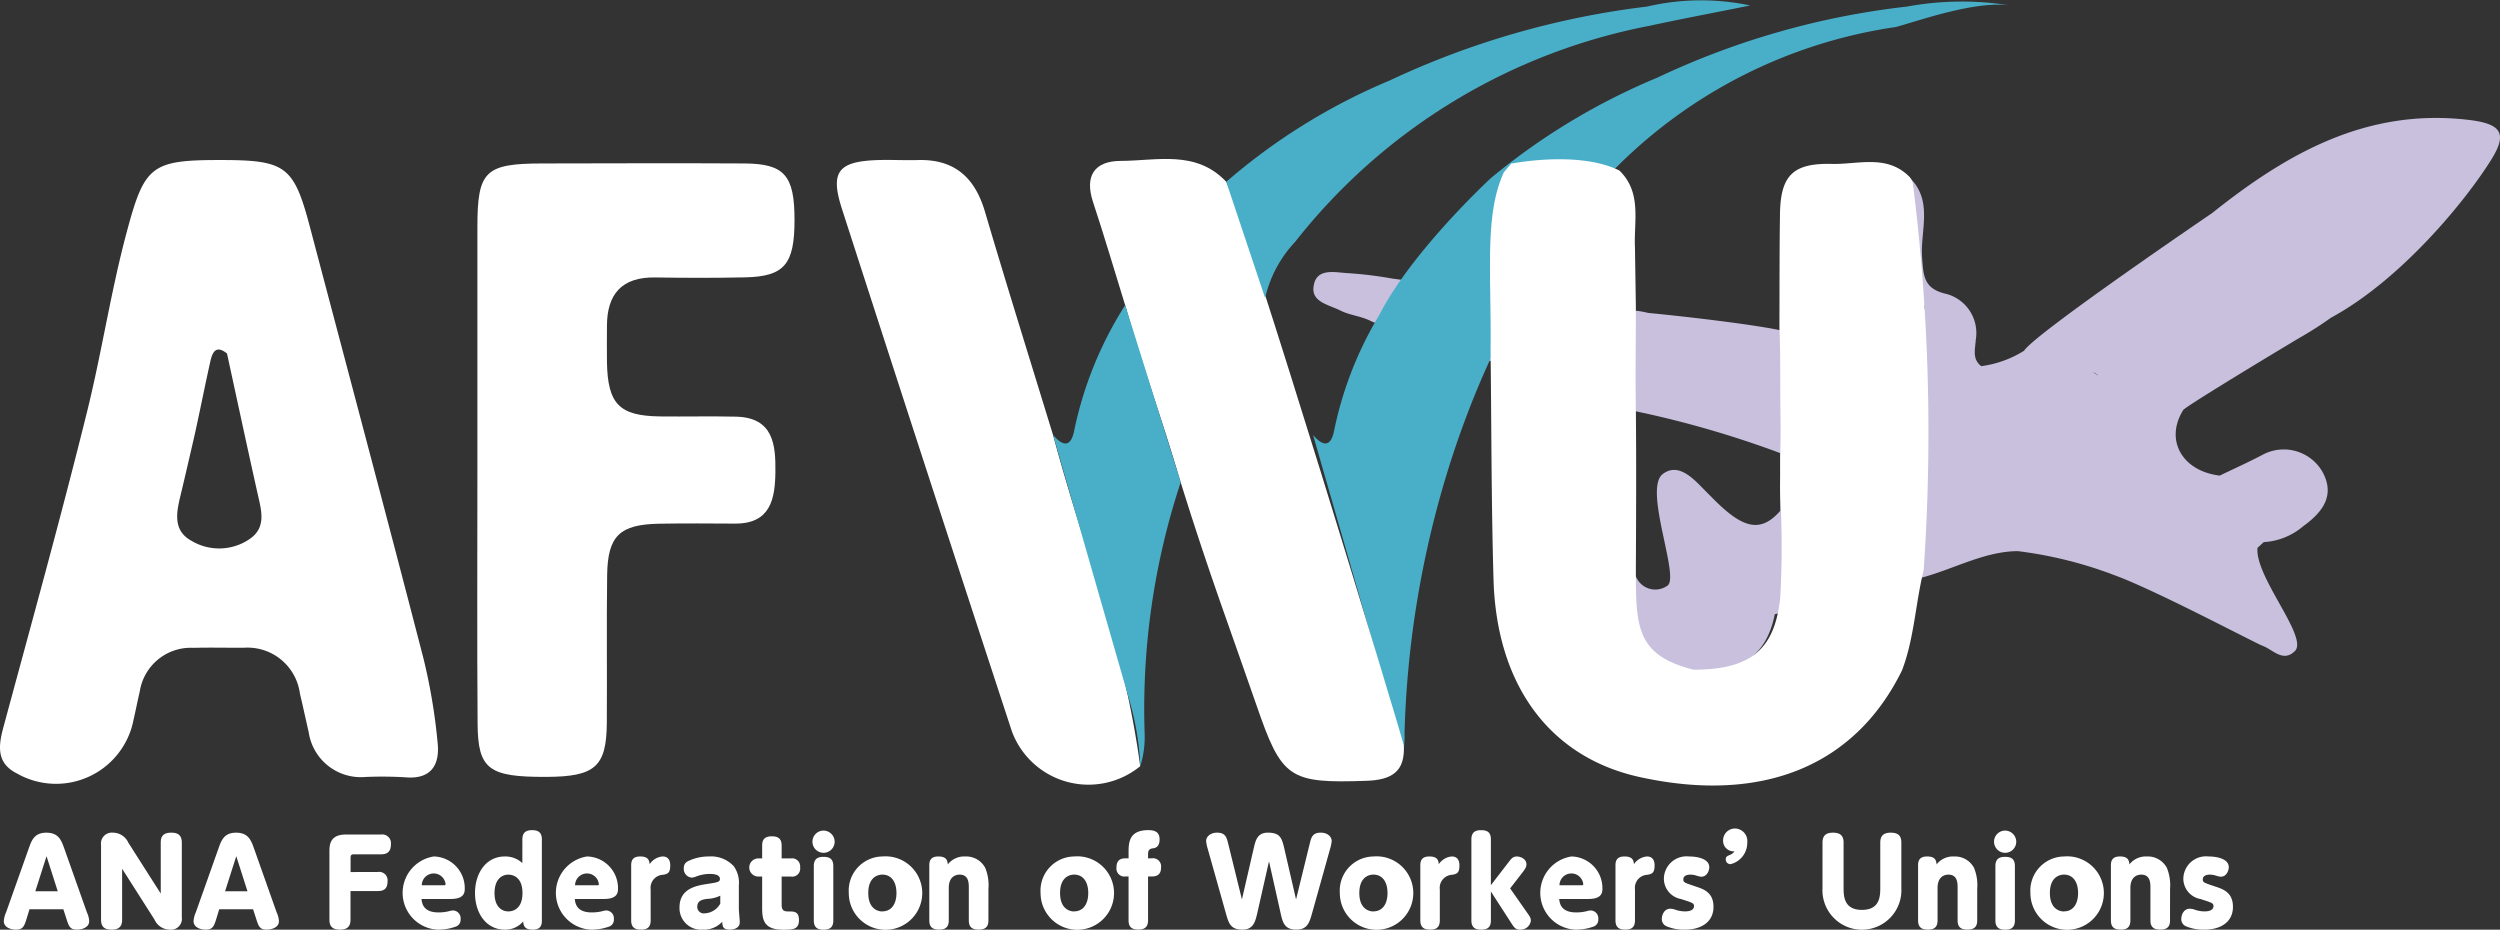 <svg id="rogo_white" xmlns="http://www.w3.org/2000/svg" width="142.527" height="53" viewBox="0 0 142.527 53">
  <rect x="0" y="0" width="142.527" height="53" fill="#333333" stroke="none"/>
  <g id="グループ_13" data-name="グループ 13" transform="translate(74.877 6.724)">
    <path id="パス_59" data-name="パス 59" d="M590.167,577.695c-5.779-.668-10.322,1.916-14.586,5.322,0,0-10.123,6.882-10.714,7.843a6.12,6.12,0,0,1-2.445.88h0c-.53-.411-.34-.973-.311-1.5a2.306,2.306,0,0,0-1.736-2.633c-1.244-.3-1.244-1.04-1.323-2.044-.122-1.543.667-3.262-.744-4.6.152,2.521.479,4.613.89,7.495l-8.234,1.235c-1.692-.358-5.763-.823-7.516-.986h0s-.753-.178-.753-.1l-13.835-1.859a22.827,22.827,0,0,0-2.518-.309c-.743-.032-1.863-.352-1.988.8-.093.855.879,1,1.547,1.336.559.282,1.185.3,1.815.639l14.958,4.947c0,.047,0,.094,0,.14h0a57.511,57.511,0,0,1,8.289,2.395v3.293c-1.146,1.314-2.177.966-3.82-.689-.24-.242-.482-.484-.721-.728-.6-.611-1.371-1.285-2.158-.68-1.123.862,1.02,5.94.254,6.372a1.189,1.189,0,0,1-1.809-.61c-.222,2.3.175,5.1,2.491,5.391,3.293.412,4.94-.62,5.454-3.163l8.543-2.132h0c1.766-.5,3.453-1.449,5.305-1.465a23.438,23.438,0,0,1,5.555,1.387c2.313.845,7.974,3.851,8.41,4.013.587.217,1.163.962,1.835.3.8-.779-2.3-4.248-2.127-5.891l.355-.322a3.8,3.8,0,0,0,2.24-.9c1.069-.773,1.881-1.743,1.087-3.141a2.547,2.547,0,0,0-3.4-.936c-.8.422-1.624.792-2.437,1.184-2.162-.259-3.15-2.049-2.071-3.754.478-.414,5.958-3.71,6.653-4.119a20.344,20.344,0,0,0,1.761-1.128c4-2.165,7.707-6.694,9.161-9.05C592.468,578.4,591.994,577.906,590.167,577.695Zm-21.381,14.373a1.2,1.2,0,0,1,.309.208A3,3,0,0,1,568.786,592.068Z" transform="translate(-524.348 -577.589)" fill="#c8c0dd"/>
  </g>
  <path id="パス_60" data-name="パス 60" d="M558.16,561.756a45.071,45.071,0,0,0-14.226,4.048,37.258,37.258,0,0,0-9.5,5.733s-4.494,4.148-6.351,7.788l0,0h0a20.872,20.872,0,0,0-2.6,6.686c-.21.929-.691.75-1.185.166l4.394,15.283a15.644,15.644,0,0,1,.576,3.6,6.257,6.257,0,0,0,.246-1.929c.427-15.1,6.822-24.929,6.822-24.929a28.255,28.255,0,0,1,21.187-15.281c1.283-.344,4.55-1.521,6.522-1.229A17.267,17.267,0,0,0,558.16,561.756Z" transform="translate(-449.44 -561.381)" fill="#49afc8"/>
  <g id="グループ_15" data-name="グループ 15">
    <path id="パス_61" data-name="パス 61" d="M557.117,591.751c0,2.14-.033,3.907,0,5.845.028,2.983.015,6.077,0,9.057,0,3.293,0,4.94,3.293,5.763,3.483.01,4.647-1.378,4.94-4.117a53.3,53.3,0,0,0,0-5.763c-.016-.574-.01-.66,0-1.235-.007-.245,0-.99,0-1.235.04-1.677,0-2.031,0-3.705,0-.752,0-2.47-.049-3.42.009-2.166,0-4.333.032-6.5.032-2.181.723-2.916,2.959-2.859,1.5.038,3.148-.568,4.44.754a1.175,1.175,0,0,1,.179.367,113.78,113.78,0,0,1,.614,22.042c-.47,1.888-.533,3.867-1.233,5.707-2.685,5.473-7.989,7.626-14.98,6.08-5.075-1.121-8.136-5.2-8.31-11.252-.126-4.372-.117-8.747-.168-13.121.05-4.386-.361-7.679.758-10.1l.417-.495c2.169-.379,4.639-.379,6.175.4,1.284,1.258.811,2.875.881,4.374" transform="translate(-463.855 -574.237)" fill="#fff"/>
    <path id="パス_62" data-name="パス 62" d="M408.567,601.26q0-6.876,0-13.752c0-3.21.433-3.626,3.719-3.631,3.835-.006,7.67-.022,11.505,0,2.289.015,2.854.686,2.855,3.215s-.568,3.228-2.813,3.278c-1.711.038-3.424.032-5.136.006-1.9-.028-2.746.949-2.744,2.779,0,.684-.012,1.369,0,2.053.044,2.388.7,3.064,3.039,3.091,1.438.017,2.877-.02,4.314.013,2.144.05,2.271,1.607,2.25,3.174-.021,1.52-.279,2.934-2.3,2.923-1.438-.007-2.877-.02-4.314.006-2.268.041-2.948.691-2.978,2.934-.037,2.8,0,5.61-.019,8.416-.019,2.51-.667,3.073-3.447,3.084-3.282.014-3.9-.429-3.92-3.02C408.543,610.974,408.567,606.117,408.567,601.26Z" transform="translate(-381.35 -574.558)" fill="#fff"/>
    <path id="パス_63" data-name="パス 63" d="M511.3,616.684c.1,1.522-.7,1.986-2.117,2.035-4.444.156-4.838-.135-6.286-4.335-1.457-4.224-2.653-7.35-4.316-12.69-1.219-4.129-2.043-6.187-3.163-10.092-.607-1.961-1.186-3.93-1.83-5.878-.5-1.51.1-2.341,1.576-2.346,2.066-.007,4.3-.639,6.021,1.194C502.3,586.862,511.047,615.633,511.3,616.684Z" transform="translate(-431.273 -574.205)" fill="#fff"/>
    <path id="パス_64" data-name="パス 64" d="M475.651,617.967a4.655,4.655,0,0,1-7.313-1.981q-4.883-14.884-9.691-29.792c-.684-2.115-.219-2.707,2.037-2.783.752-.025,1.507.02,2.259,0,2.1-.07,3.276.972,3.858,2.944,1.255,4.257,2.583,8.492,3.882,12.737C472.618,606.291,474.677,610.819,475.651,617.967Z" transform="translate(-410.647 -574.285)" fill="#fff"/>
    <path id="パス_65" data-name="パス 65" d="M514.5,578.246q-1.109-3.313-2.217-6.625a34.711,34.711,0,0,1,9.331-5.782,47.886,47.886,0,0,1,14.658-4.208,13.543,13.543,0,0,1,5.881-.063c-2.3.464-4.029.788-5.747,1.161a33.8,33.8,0,0,0-20.195,12.315A6.918,6.918,0,0,0,514.5,578.246Z" transform="translate(-442.374 -561.256)" fill="#49afc8"/>
    <path id="パス_66" data-name="パス 66" d="M488.3,610.912c.494.585.975.763,1.185-.165a21.353,21.353,0,0,1,2.925-7.239l3.164,10.1a41.2,41.2,0,0,0-2.058,14.263,5.709,5.709,0,0,1-.246,1.929,15.642,15.642,0,0,0-.576-3.6" transform="translate(-428.261 -586.114)" fill="#49afc8"/>
    <g id="グループ_14" data-name="グループ 14" transform="translate(0 9.123)">
      <path id="パス_67" data-name="パス 67" d="M367.415,616.651a33.044,33.044,0,0,0-.809-4.825c-2.118-8.191-4.3-16.365-6.459-24.546-.932-3.532-1.373-3.864-5.136-3.864-3.956,0-4.308.335-5.331,4.146-.9,3.367-1.412,6.817-2.248,10.191-1.492,6.023-3.152,12-4.773,18-.294,1.085-.4,2.051.781,2.641a4.5,4.5,0,0,0,6.641-3.08c.123-.532.228-1.069.352-1.6a2.945,2.945,0,0,1,3.067-2.487c.958-.026,1.918,0,2.877-.006a3.011,3.011,0,0,1,3.186,2.61c.175.732.331,1.468.5,2.2a3.005,3.005,0,0,0,3.222,2.559,22.106,22.106,0,0,1,2.259.016C367.045,618.748,367.545,617.9,367.415,616.651ZM356.69,605.028a3.078,3.078,0,0,1-3.316.093c-1.049-.575-.858-1.589-.624-2.555.256-1.062.5-2.128.746-3.192.342-1.5.63-3.006.966-4.5.128-.569.352-.9.944-.428.578,2.656,1.147,5.314,1.74,7.967C357.357,603.358,357.681,604.36,356.69,605.028Z" transform="translate(-342.465 -583.416)" fill="#fff"/>
    </g>
  </g>
  <g id="グループ_16" data-name="グループ 16" transform="translate(0.223 47.234)">
    <path id="パス_68" data-name="パス 68" d="M344.3,681.477c-.136.441-.22.62-.607.62-.219,0-.691-.086-.691-.488a1.439,1.439,0,0,1,.129-.5l1.3-3.664c.155-.435.31-.876.995-.876s.852.422,1.014.876l1.3,3.67a1.329,1.329,0,0,1,.129.5c0,.376-.452.481-.691.481-.394,0-.465-.171-.607-.62l-.175-.54h-1.931Zm1.776-1.568-.639-2-.639,2Z" transform="translate(-343.007 -676.331)" fill="#fff"/>
    <path id="パス_69" data-name="パス 69" d="M359.863,677.135c0-.257.064-.567.594-.567.316,0,.607.086.607.567v4.257a.62.62,0,0,1-.685.705.964.964,0,0,1-.871-.573l-1.847-2.9v2.906c0,.264-.071.567-.594.567-.323,0-.607-.086-.607-.567v-4.257a.622.622,0,0,1,.685-.705.968.968,0,0,1,.872.573l1.847,2.9Z" transform="translate(-350.922 -676.331)" fill="#fff"/>
    <path id="パス_70" data-name="パス 70" d="M370.569,681.477c-.135.441-.219.62-.607.62-.219,0-.691-.086-.691-.488a1.439,1.439,0,0,1,.129-.5l1.3-3.664c.155-.435.31-.876.995-.876s.853.422,1.014.876l1.3,3.67a1.329,1.329,0,0,1,.129.5c0,.376-.452.481-.691.481-.394,0-.465-.171-.607-.62l-.175-.54h-1.931Zm1.776-1.568-.639-2-.639,2Z" transform="translate(-358.459 -676.331)" fill="#fff"/>
    <path id="パス_71" data-name="パス 71" d="M390.85,678.959a.48.48,0,0,1,.549.54c0,.481-.29.547-.549.547h-1.563v1.634c0,.363-.161.567-.594.567-.368,0-.607-.126-.607-.567v-3.9c0-.4.052-.956.937-.956h2a.5.5,0,0,1,.568.561c0,.5-.31.567-.568.567h-1.537c-.155,0-.194.052-.194.2v.811Z" transform="translate(-369.528 -676.481)" fill="#fff"/>
    <path id="パス_72" data-name="パス 72" d="M399.248,682.29c.026.237.091.765.968.765a2.451,2.451,0,0,0,.582-.066.97.97,0,0,1,.252-.046.447.447,0,0,1,.427.494.409.409,0,0,1-.3.435,2.927,2.927,0,0,1-1.02.165,2.1,2.1,0,0,1-.207-4.172,1.806,1.806,0,0,1,1.763,1.872c0,.553-.568.553-.936.553Zm1.272-.784c.058,0,.1,0,.1-.066a.68.68,0,0,0-1.356.066Z" transform="translate(-375.441 -678.271)" fill="#fff"/>
    <path id="パス_73" data-name="パス 73" d="M410.949,676.744c0-.349.161-.526.549-.526.329,0,.562.105.562.526v4.646c0,.349-.168.5-.517.5-.426,0-.529-.178-.549-.468a1.325,1.325,0,0,1-1.053.468c-1.033,0-1.692-.916-1.692-2.089,0-1.153.646-2.083,1.692-2.083a1.435,1.435,0,0,1,1.007.376Zm-.794,2.01c-.42,0-.794.31-.794,1.054s.381,1.042.794,1.042c.168,0,.8-.066.8-1.048S410.317,678.754,410.155,678.754Z" transform="translate(-381.391 -676.124)" fill="#fff"/>
    <path id="パス_74" data-name="パス 74" d="M420.478,682.29c.026.237.091.765.969.765a2.447,2.447,0,0,0,.581-.066.975.975,0,0,1,.252-.046.447.447,0,0,1,.426.494.409.409,0,0,1-.3.435,2.928,2.928,0,0,1-1.021.165,2.1,2.1,0,0,1-.207-4.172,1.806,1.806,0,0,1,1.763,1.872c0,.553-.569.553-.937.553Zm1.272-.784c.058,0,.1,0,.1-.066a.68.68,0,0,0-1.356.066Z" transform="translate(-387.932 -678.271)" fill="#fff"/>
    <path id="パス_75" data-name="パス 75" d="M430.984,683.509c0,.356-.161.527-.543.527-.284,0-.568-.066-.568-.527v-3.15c0-.4.232-.494.516-.494.427,0,.517.191.536.442a.983.983,0,0,1,.742-.442c.233,0,.433.126.433.508,0,.4-.11.5-.458.54a.742.742,0,0,0-.659.831Z" transform="translate(-394.112 -678.271)" fill="#fff"/>
    <path id="パス_76" data-name="パス 76" d="M439.951,682.857c0,.125.052.652.052.764,0,.3-.3.415-.556.415-.407,0-.426-.171-.445-.448a1.416,1.416,0,0,1-1.111.448,1.228,1.228,0,0,1-1.324-1.265c0-1.088.982-1.246,1.576-1.338s.729-.112.729-.29-.187-.283-.581-.283a2.2,2.2,0,0,0-.769.145.748.748,0,0,1-.271.066.5.5,0,0,1-.439-.541c0-.237.11-.349.349-.447a2.7,2.7,0,0,1,1.078-.218,1.76,1.76,0,0,1,1.427.561,1.64,1.64,0,0,1,.284,1.1Zm-1.059-.758a1.823,1.823,0,0,1-.749.184c-.233.033-.562.079-.562.442a.367.367,0,0,0,.42.382,1.07,1.07,0,0,0,.891-.553Z" transform="translate(-398.051 -678.271)" fill="#fff"/>
    <path id="パス_77" data-name="パス 77" d="M448.091,680.952c0,.369.142.4.42.4s.568,0,.568.487c0,.554-.368.554-.917.554-1.182,0-1.182-.692-1.182-1.338v-1.693h-.194a.518.518,0,1,1,0-1.035h.194v-.731c0-.264.077-.528.549-.528.284,0,.562.072.562.528v.731h.53a.46.46,0,0,1,.523.514.455.455,0,0,1-.523.521h-.53Z" transform="translate(-403.752 -676.623)" fill="#fff"/>
    <path id="パス_78" data-name="パス 78" d="M456.242,676.926a.633.633,0,1,1-.633-.646A.639.639,0,0,1,456.242,676.926Zm-1.188,1.377c0-.409.219-.527.549-.527s.562.1.562.527v3.1c0,.356-.161.527-.549.527-.277,0-.562-.066-.562-.527Z" transform="translate(-408.881 -676.161)" fill="#fff"/>
    <path id="パス_79" data-name="パス 79" d="M461.92,679.865a2.094,2.094,0,1,1-1.911,2.083A1.947,1.947,0,0,1,461.92,679.865Zm0,3.13c.523,0,.807-.422.807-1.048,0-.6-.265-1.048-.807-1.048-.071,0-.8,0-.8,1.048S461.849,683,461.92,683Z" transform="translate(-411.842 -678.271)" fill="#fff"/>
    <path id="パス_80" data-name="パス 80" d="M474.528,683.509c0,.277-.091.527-.549.527-.361,0-.568-.126-.568-.527v-1.845c0-.27,0-.764-.523-.764-.168,0-.62.066-.62.764v1.845c0,.356-.161.527-.542.527-.329,0-.568-.1-.568-.527v-3.15c0-.4.233-.494.517-.494.355,0,.523.126.536.455a1.186,1.186,0,0,1,.995-.455,1.231,1.231,0,0,1,1.143.653,2.59,2.59,0,0,1,.181,1.179Z" transform="translate(-418.401 -678.271)" fill="#fff"/>
    <path id="パス_81" data-name="パス 81" d="M488.481,679.865a2.094,2.094,0,1,1-1.911,2.083A1.947,1.947,0,0,1,488.481,679.865Zm0,3.13c.523,0,.807-.422.807-1.048,0-.6-.265-1.048-.807-1.048-.071,0-.8,0-.8,1.048S488.411,683,488.481,683Z" transform="translate(-427.469 -678.271)" fill="#fff"/>
    <path id="パス_82" data-name="パス 82" d="M497.766,677.528c0-.566,0-1.311,1.123-1.311.336,0,.646.079.646.526,0,.468-.284.5-.4.514-.258.033-.258.217-.258.389v.178h.213a.462.462,0,0,1,.529.514c0,.382-.193.521-.529.521h-.213v2.5c0,.356-.168.527-.549.527-.316,0-.562-.093-.562-.527v-2.5H497.6a.457.457,0,0,1-.523-.514c0-.481.31-.521.523-.521h.168Z" transform="translate(-433.649 -676.124)" fill="#fff"/>
    <path id="パス_83" data-name="パス 83" d="M515.4,677.2c.084-.349.155-.633.627-.633.426,0,.626.264.626.468a2.253,2.253,0,0,1-.091.455l-1.014,3.624c-.161.58-.278.982-.917.982-.684,0-.781-.435-.9-.982l-.652-2.913-.659,2.913c-.116.5-.219.982-.852.982-.685,0-.788-.356-.962-.982l-1.02-3.624a2.071,2.071,0,0,1-.091-.455c0-.237.245-.468.62-.468.485,0,.549.277.639.633l.781,3.176.678-2.939c.1-.422.2-.87.8-.87.691,0,.795.3.93.87l.678,2.939Z" transform="translate(-440.955 -676.331)" fill="#fff"/>
    <path id="パス_84" data-name="パス 84" d="M529.922,679.865a2.094,2.094,0,1,1-1.911,2.083A1.947,1.947,0,0,1,529.922,679.865Zm0,3.13c.523,0,.807-.422.807-1.048,0-.6-.265-1.048-.807-1.048-.071,0-.8,0-.8,1.048S529.852,683,529.922,683Z" transform="translate(-451.849 -678.271)" fill="#fff"/>
    <path id="パス_85" data-name="パス 85" d="M540.271,683.509c0,.356-.161.527-.542.527-.284,0-.569-.066-.569-.527v-3.15c0-.4.233-.494.517-.494.426,0,.517.191.536.442a.985.985,0,0,1,.743-.442c.233,0,.433.126.433.508,0,.4-.11.5-.459.54a.743.743,0,0,0-.659.831Z" transform="translate(-458.409 -678.271)" fill="#fff"/>
    <path id="パス_86" data-name="パス 86" d="M548.343,678.055c.168-.217.258-.336.478-.336s.549.145.549.442c0,.079-.007.185-.2.435l-.73.942.949,1.358c.161.224.233.323.233.481a.59.59,0,0,1-.613.514c-.272,0-.342-.125-.555-.454l-1.111-1.72v1.647c0,.356-.162.527-.543.527-.284,0-.569-.066-.569-.527v-4.619c0-.4.213-.526.549-.526s.562.1.562.526v2.61Z" transform="translate(-462.569 -676.124)" fill="#fff"/>
    <path id="パス_87" data-name="パス 87" d="M556.8,682.29c.026.237.091.765.969.765a2.441,2.441,0,0,0,.581-.066.979.979,0,0,1,.252-.046.447.447,0,0,1,.426.494.408.408,0,0,1-.3.435,2.928,2.928,0,0,1-1.021.165,2.1,2.1,0,0,1-.207-4.172,1.806,1.806,0,0,1,1.763,1.872c0,.553-.568.553-.936.553Zm1.272-.784c.058,0,.1,0,.1-.066a.68.68,0,0,0-1.356.066Z" transform="translate(-468.132 -678.271)" fill="#fff"/>
    <path id="パス_88" data-name="パス 88" d="M567.3,683.509c0,.356-.162.527-.543.527-.284,0-.568-.066-.568-.527v-3.15c0-.4.233-.494.517-.494.426,0,.517.191.536.442a.985.985,0,0,1,.743-.442c.233,0,.433.126.433.508,0,.4-.109.5-.459.54a.742.742,0,0,0-.658.831Z" transform="translate(-474.312 -678.271)" fill="#fff"/>
    <path id="パス_89" data-name="パス 89" d="M573.4,682.91a1.723,1.723,0,0,0,.529.086c.472,0,.51-.218.51-.29,0-.185-.077-.2-.743-.415a1.184,1.184,0,0,1-.975-1.16,1.291,1.291,0,0,1,1.433-1.266c.471,0,1.156.126,1.156.613,0,.185-.123.541-.459.541a1.2,1.2,0,0,1-.284-.066,1.212,1.212,0,0,0-.342-.053c-.207,0-.394.079-.394.264s.045.191.711.415c.452.152,1.007.336,1.007,1.16,0,.876-.717,1.3-1.641,1.3a2.584,2.584,0,0,1-1.052-.2.438.438,0,0,1-.252-.415c0-.217.13-.58.485-.58A.887.887,0,0,1,573.4,682.91Z" transform="translate(-478.085 -678.271)" fill="#fff"/>
    <path id="パス_90" data-name="パス 90" d="M581.089,676.671a.677.677,0,0,1,.678-.679.716.716,0,0,1,.7.8,1.254,1.254,0,0,1-.949,1.232.268.268,0,0,1-.278-.277c0-.151.1-.191.194-.231.213-.085.265-.164.3-.224A.6.6,0,0,1,581.089,676.671Z" transform="translate(-483.077 -675.992)" fill="#fff"/>
    <path id="パス_91" data-name="パス 91" d="M594.855,677.135c0-.25.065-.567.588-.567.381,0,.613.132.613.567v2.543c0,.481,0,1.292,1.046,1.292s1.046-.811,1.046-1.292v-2.543c0-.356.155-.567.594-.567.419,0,.607.165.607.567v2.589a2.251,2.251,0,1,1-4.495,0Z" transform="translate(-491.175 -676.331)" fill="#fff"/>
    <path id="パス_92" data-name="パス 92" d="M611.461,683.509c0,.277-.09.527-.549.527-.361,0-.568-.126-.568-.527v-1.845c0-.27,0-.764-.523-.764-.168,0-.62.066-.62.764v1.845c0,.356-.161.527-.542.527-.33,0-.569-.1-.569-.527v-3.15c0-.4.232-.494.517-.494.355,0,.523.126.536.455a1.186,1.186,0,0,1,.995-.455,1.231,1.231,0,0,1,1.143.653,2.591,2.591,0,0,1,.181,1.179Z" transform="translate(-498.962 -678.271)" fill="#fff"/>
    <path id="パス_93" data-name="パス 93" d="M619.877,676.926a.633.633,0,1,1-.633-.646A.639.639,0,0,1,619.877,676.926Zm-1.188,1.377c0-.409.219-.527.549-.527s.562.1.562.527v3.1c0,.356-.161.527-.549.527-.278,0-.562-.066-.562-.527Z" transform="translate(-505.152 -676.161)" fill="#fff"/>
    <path id="パス_94" data-name="パス 94" d="M625.556,679.865a2.094,2.094,0,1,1-1.911,2.083A1.947,1.947,0,0,1,625.556,679.865Zm0,3.13c.523,0,.807-.422.807-1.048,0-.6-.265-1.048-.807-1.048-.071,0-.8,0-.8,1.048S625.485,683,625.556,683Z" transform="translate(-508.113 -678.271)" fill="#fff"/>
    <path id="パス_95" data-name="パス 95" d="M638.163,683.509c0,.277-.09.527-.549.527-.361,0-.568-.126-.568-.527v-1.845c0-.27,0-.764-.523-.764-.168,0-.62.066-.62.764v1.845c0,.356-.161.527-.542.527-.33,0-.568-.1-.568-.527v-3.15c0-.4.232-.494.517-.494.355,0,.523.126.536.455a1.185,1.185,0,0,1,.995-.455,1.231,1.231,0,0,1,1.143.653,2.591,2.591,0,0,1,.181,1.179Z" transform="translate(-514.671 -678.271)" fill="#fff"/>
    <path id="パス_96" data-name="パス 96" d="M645.339,682.91a1.721,1.721,0,0,0,.529.086c.471,0,.51-.218.51-.29,0-.185-.077-.2-.743-.415a1.184,1.184,0,0,1-.975-1.16,1.292,1.292,0,0,1,1.434-1.266c.471,0,1.156.126,1.156.613,0,.185-.123.541-.459.541a1.2,1.2,0,0,1-.284-.066,1.21,1.21,0,0,0-.343-.053c-.207,0-.394.079-.394.264s.046.191.711.415c.452.152,1.007.336,1.007,1.16,0,.876-.717,1.3-1.64,1.3a2.587,2.587,0,0,1-1.053-.2.437.437,0,0,1-.252-.415c0-.217.129-.58.485-.58A.886.886,0,0,1,645.339,682.91Z" transform="translate(-520.409 -678.271)" fill="#fff"/>
  </g>
</svg>
